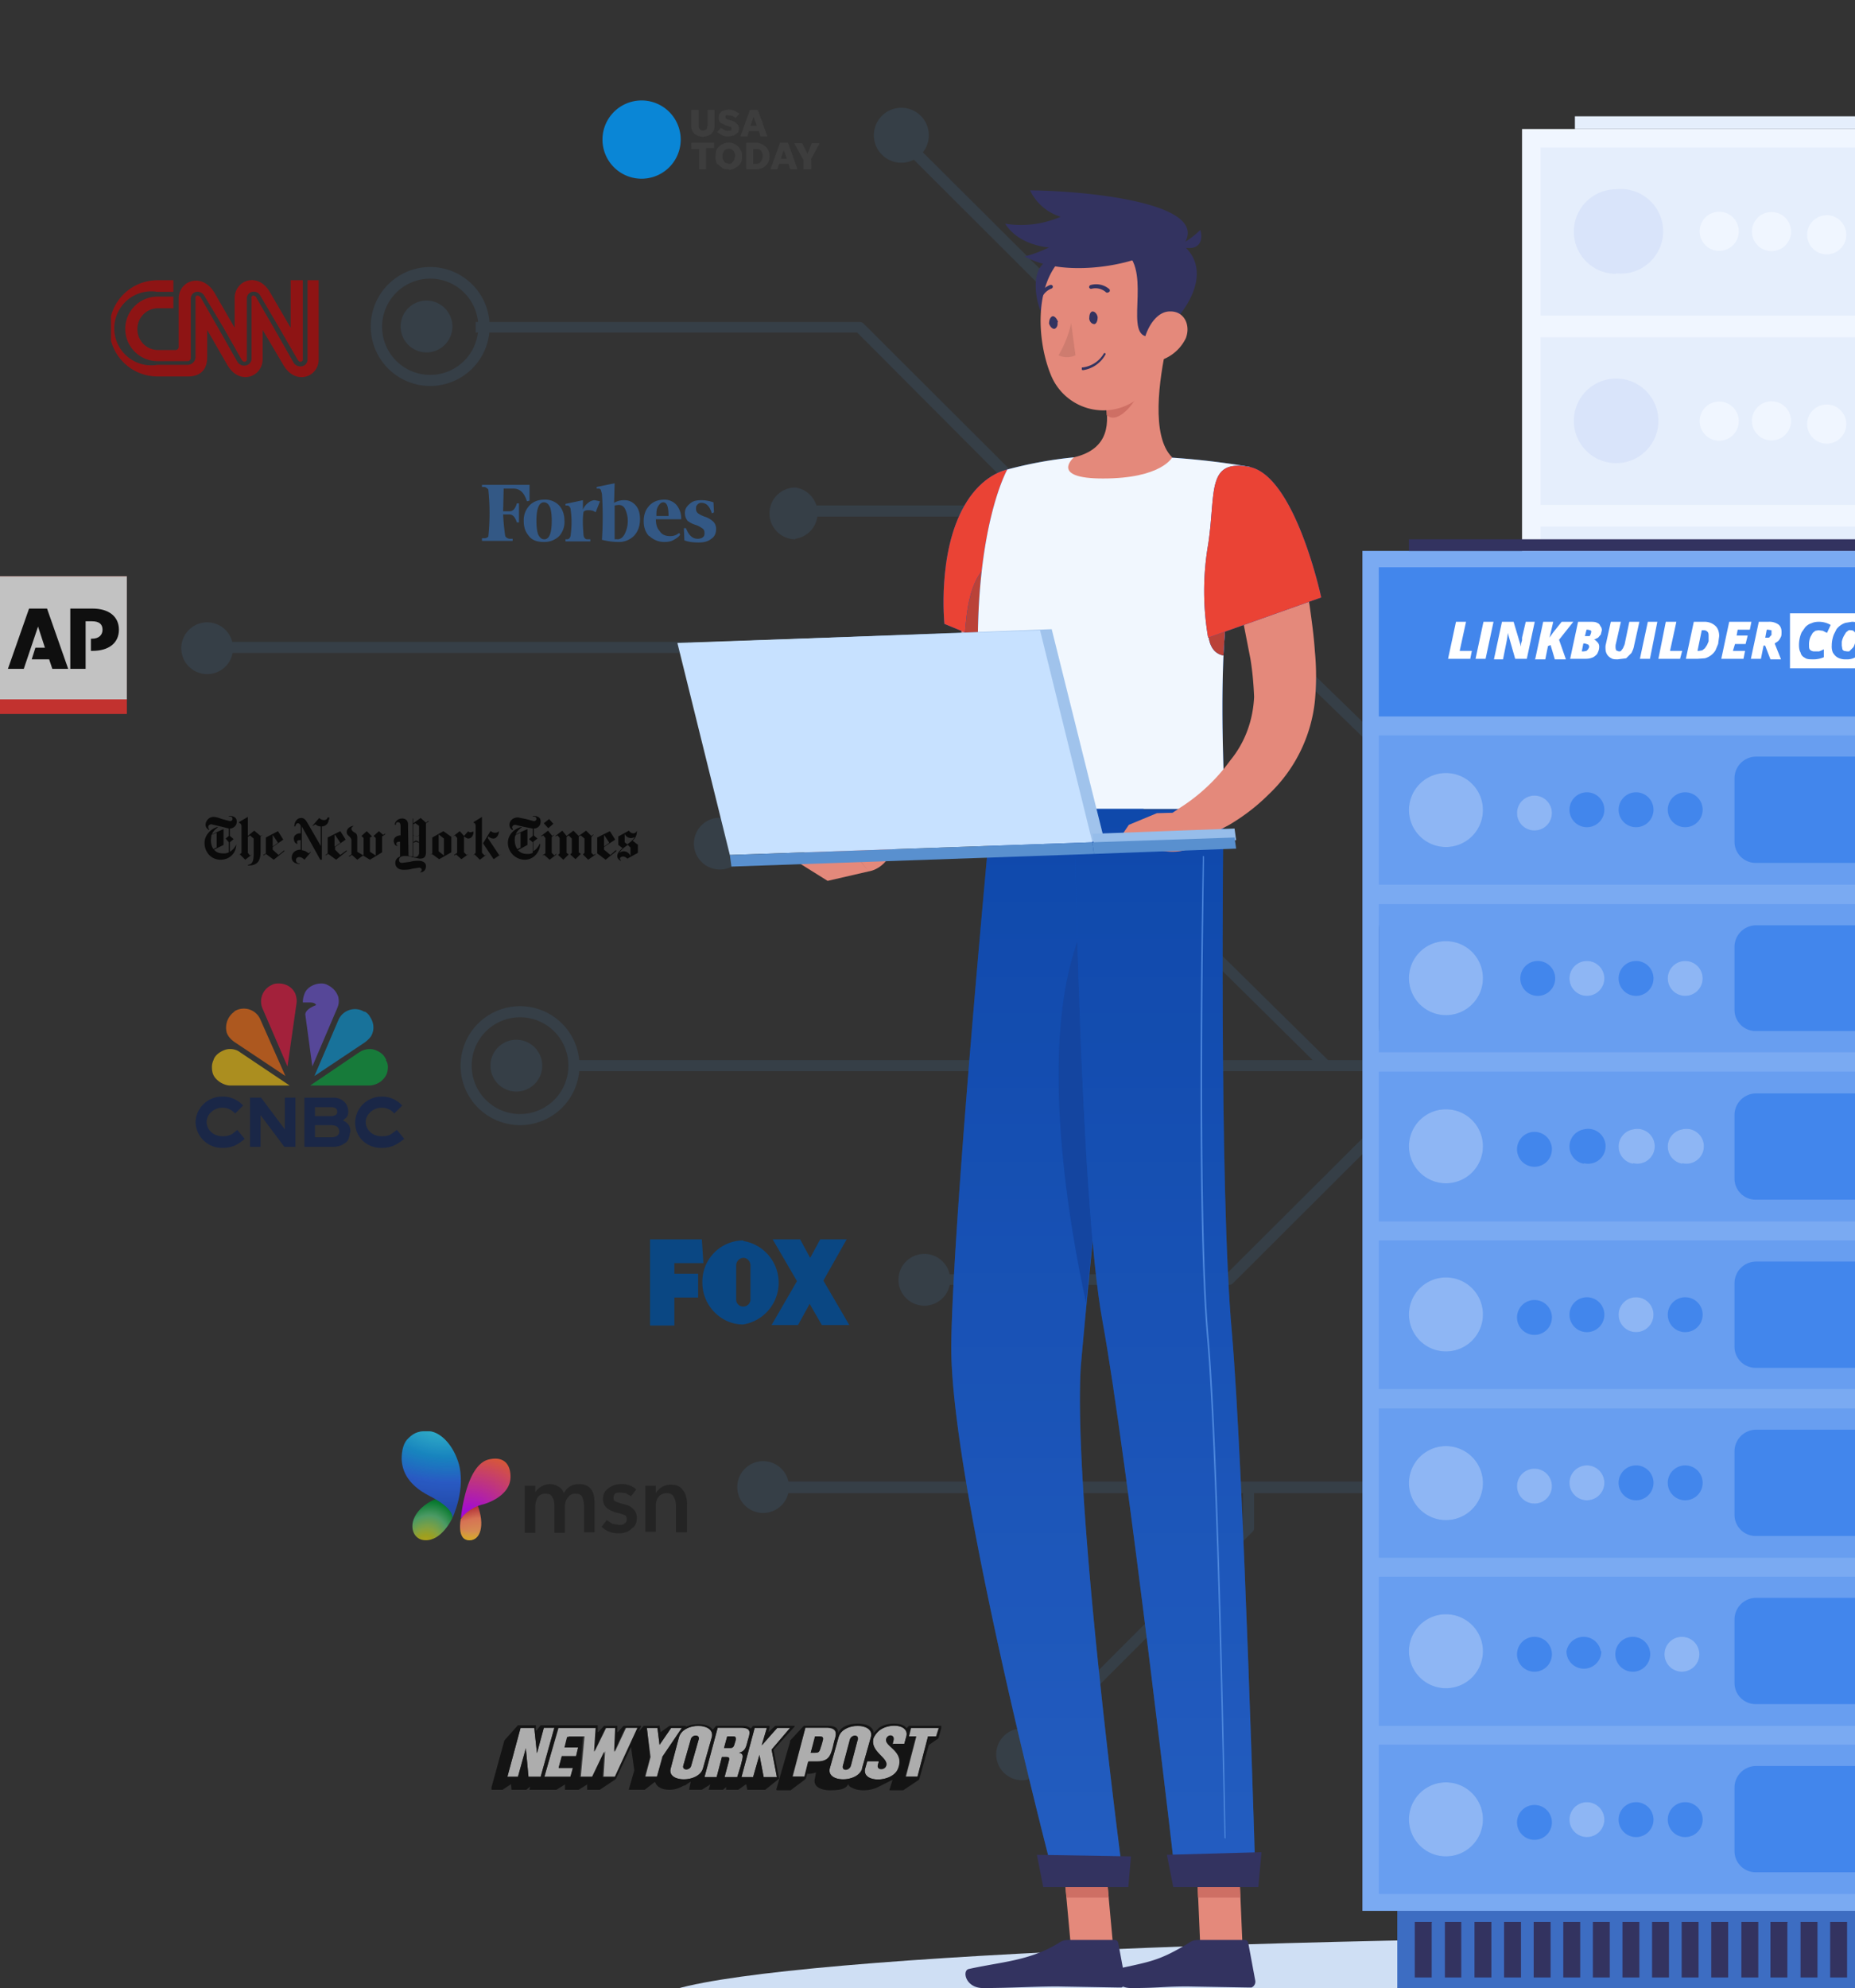 <svg xmlns="http://www.w3.org/2000/svg" width="351" height="376" fill="none" viewBox="0 0 351 376">
  <rect x="0" y="0" width="351" height="376" fill="#333333" stroke="none"/>
  <path fill="#E5EEFC" d="M406 314.4H295.6v16.4H406v-16.4Z"/>
  <path fill="#F0F6FF" d="M406 24.4H288v290h118v-290Z"/>
  <path fill="#E5EEFC" d="M426 22H298v2.4h128V22Zm-23.4 5.9H291.5v31.8h111V27.9Zm0 251.1H291.5v31.7h111V279Zm0-36H291.5v32h111v-32Zm0-35.8H291.5V239h111v-31.8Zm0-35.8H291.5V203h111v-31.7Zm0-35.9H291.5v31.8h111v-31.8Zm0-35.9H291.5v31.8h111V99.6Zm0-35.8H291.5v31.7h111V63.8Z"/>
  <path fill="#F0F6FF" d="M349.3 43.8a3.7 3.7 0 1 1-7.3 0 3.7 3.7 0 0 1 7.3 0Zm-10.4 0a3.7 3.7 0 1 1-7.4 0 3.7 3.7 0 0 1 7.4 0Zm-14.2 3.6a3.7 3.7 0 1 0 0-7.3 3.7 3.7 0 0 0 0 7.3Zm24.6 32.2a3.7 3.7 0 1 1-7.3 0 3.7 3.7 0 0 1 7.3 0Zm-10.4 0a3.7 3.7 0 1 1-7.4 0 3.7 3.7 0 0 1 7.4 0Zm-14.2 3.7a3.7 3.7 0 1 0 0-7.3 3.7 3.7 0 0 0 0 7.3Zm24.6 32.2a3.7 3.7 0 1 1-7.3 0 3.7 3.7 0 0 1 7.3 0Zm-10.4 0a3.7 3.7 0 1 1-7.4 0 3.7 3.7 0 0 1 7.4 0Zm-10.5 0a3.7 3.7 0 1 1-7.4 0 3.7 3.7 0 0 1 7.4 0Zm20.9 35.9a3.7 3.7 0 1 1-7.3 0 3.7 3.7 0 0 1 7.3 0Zm-10.4 0a3.7 3.7 0 1 1-7.4 0 3.7 3.7 0 0 1 7.4 0Zm-10.5 0a3.7 3.7 0 1 1-7.4 0 3.7 3.7 0 0 1 7.4 0Zm20.9 35.8a3.7 3.7 0 1 1-7.3 0 3.7 3.7 0 0 1 7.3 0Zm-10.4 0a3.7 3.7 0 1 1-7.4 0 3.7 3.7 0 0 1 7.4 0Zm-10.5 0a3.7 3.7 0 1 1-7.4 0 3.7 3.7 0 0 1 7.4 0Zm20.9 35.9a3.7 3.7 0 1 1-7.3 0 3.7 3.7 0 0 1 7.3 0Zm-10.4 0a3.7 3.7 0 1 1-7.4 0 3.7 3.7 0 0 1 7.4 0Zm-10.5 0a3.7 3.7 0 1 1-7.4 0 3.7 3.7 0 0 1 7.4 0Zm20.9 35.9a3.7 3.7 0 1 1-7.3 0 3.7 3.7 0 0 1 7.3 0Zm-10.4 0a3.7 3.7 0 1 1-7.4 0 3.7 3.7 0 0 1 7.4 0Zm-14.2 3.6a3.7 3.7 0 1 0 0-7.3 3.7 3.7 0 0 0 0 7.3Zm24.6 32.2a3.7 3.7 0 1 1-7.3 0 3.7 3.7 0 0 1 7.3 0Zm-10.4 0a3.7 3.7 0 1 1-7.4 0 3.7 3.7 0 0 1 7.4 0Zm-14.2 3.7a3.7 3.7 0 1 0 0-7.3 3.7 3.7 0 0 0 0 7.3Z"/>
  <path fill="#D9E4FA" d="M305.8 51.7a8 8 0 1 0 0-15.9 8 8 0 0 0 0 16Zm0 35.9a8 8 0 1 0 0-16 8 8 0 0 0 0 16Zm7.9 29.2a8 8 0 1 0-15.7-2.5 8 8 0 0 0 15.7 2.5Zm-.1 35.9A8 8 0 1 0 298 150a8 8 0 0 0 15.6 2.6Zm-4.8 41.9a8 8 0 1 0-6-14.7 8 8 0 0 0 6 14.7Zm0 35.9a8 8 0 1 0-6-14.7 8 8 0 0 0 6 14.7Zm-3 36.5a8 8 0 1 0 0-16 8 8 0 0 0 0 16Zm0 35.8a8 8 0 1 0 0-16 8 8 0 0 0 0 16Z"/>
  <g fill="#4EAAFF" opacity=".1">
    <path d="M108 200.5h196.6v2.1H108v-2.1Zm165.6-15.2h2.1v-31a1 1 0 0 0-.3-.7L216 95.9a1 1 0 0 0-.7-.3h-62.4v2.1h62l58.7 57v30.6Zm-98 57.7h56.8c.3 0 .6 0 .8-.2l32.6-32.5-1.5-1.5L232 241h-56.4v2Z"/>
    <path d="m250.2 202.4 1.5-1.5-42.7-42.1c-.2-.2-.5-.3-.8-.3H137v2h70.9l42.4 41.9Zm-211-78.9h168.6a1 1 0 0 0 .8-.3l16.9-17.1-1.5-1.5-16.6 16.8H39.2v2.1Zm158.3-25.3 1.5-1.5-35.6-35.5a1 1 0 0 0-.7-.3H90v2h72.2l35.2 35.3Zm-3.4 234.4 42.9-42.9c.2-.2.3-.4.3-.7v-7.5h-2.1v7l-42.5 42.6 1.4 1.5Z"/>
    <path d="m299.8 286.6 1.5-1.5-4.4-4.6c-.2-.1-.5-.3-.8-.3h-151v2.2h150.6l4 4.2ZM150.5 102a4.9 4.9 0 1 1 0-9.8 4.9 4.9 0 0 1 0 9.7ZM81.4 73a11.2 11.2 0 1 0 0-22.5 11.2 11.2 0 0 0 0 22.5Zm0-20.3a9.1 9.1 0 1 1 0 18.2 9.1 9.1 0 0 1 0-18.2Z"/>
    <path d="M81.4 66.6a4.9 4.9 0 1 1 0-9.7 4.9 4.9 0 0 1 0 9.7Zm-47.1 56a4.9 4.9 0 1 0 9.8 0 4.9 4.9 0 0 0-9.8 0Zm102.6 41.8a4.9 4.9 0 1 1 0-9.7 4.9 4.9 0 0 1 0 9.7Zm-38.5 48.4a11.2 11.2 0 1 0 0-22.5 11.2 11.2 0 0 0 0 22.5Zm0-20.4a9.1 9.1 0 1 1 0 18.3 9.1 9.1 0 0 1 0-18.3Z"/>
    <path d="M98.4 206.4a4.9 4.9 0 1 1 0-9.7 4.9 4.9 0 0 1 0 9.7Zm77.2 40.5a4.9 4.9 0 1 1 0-9.7 4.9 4.9 0 0 1 0 9.7Zm-30.5 39.2a4.9 4.9 0 1 1 0-9.7 4.9 4.9 0 0 1 0 9.7Zm43.4 45.7a4.9 4.9 0 1 0 9.8 0 4.9 4.9 0 0 0-9.8 0ZM170.9 25.1l45 44.8c.2.2.3.5.3.8v26.6h-2.3V71.1l-44.5-44.4 1.5-1.6Z"/>
    <path d="M165.4 26.3a5.2 5.2 0 1 1 10.3 0 5.2 5.2 0 0 1-10.3 0Z"/>
  </g>
  <g fill="#C00" clip-path="url(#a)" opacity=".6">
    <path d="M26 62.2a3.9 3.9 0 0 1 3.9-3.9h2.9v-2.2h-3a6 6 0 1 0 0 12.2h5.7a.6.6 0 0 0 .6-.6V56.5a1.3 1.3 0 0 1 1-1.3 1.5 1.5 0 0 1 1.6.8l3.6 6 3.4 6c.2.3.4.5.7.4a.4.4 0 0 0 .3-.4V56.5a1.3 1.3 0 0 1 1-1.3 1.4 1.4 0 0 1 1.6.8l3.3 5.6 3.7 6.4c.2.3.4.5.6.4a.4.4 0 0 0 .4-.4V53H55v9l-3.9-6.7c-2.3-4-6.7-2.3-6.7 1.1V62l-3.8-6.6c-2.4-4-6.8-2.3-6.8 1.1v9a.6.6 0 0 1-.6.7H30a3.9 3.9 0 0 1-4-3.9Z"/>
    <path d="M58.2 53v15a1.3 1.3 0 0 1-1.3 1.3 1.5 1.5 0 0 1-1.4-.8L51.8 62l-3.3-5.7c-.1-.3-.4-.4-.6-.4a.4.4 0 0 0-.3.5v11.4a1.3 1.3 0 0 1-1 1.3 1.5 1.5 0 0 1-1.7-.7l-3.4-6-3.5-6.1a.9.9 0 0 0-.7-.4.4.4 0 0 0-.3.5v11.2a1.5 1.5 0 0 1-1.5 1.4h-5.7a7 7 0 1 1 0-13.8h3V53h-3a9.1 9.1 0 0 0 0 18.2h5.8c2.2 0 3.6-1.2 3.6-3.6v-5.2L43 69c2.3 4 6.7 2.3 6.7-1.1v-5.5l3.9 6.6c2.3 4 6.7 2.3 6.7-1V53h-2.1Z"/>
  </g>
  <g clip-path="url(#b)" opacity=".8">
    <path fill="#33629A" d="m116.2 95 .1-3.6-3.4.7v.3h.4c.2 0 .4.2.4.3l.2.7a65.7 65.7 0 0 1 0 8.7c1.3.3 2.2.4 3 .4a4 4 0 0 0 3-1.1c.8-.8 1.2-1.9 1.2-3.2 0-1-.2-1.9-.8-2.6-.6-.7-1.3-1-2.2-1-.6 0-1.2.1-1.9.5Zm.1 7v-6.4l.7-.1c.6 0 1 .2 1.3.8a5.4 5.4 0 0 1-.1 4.7c-.3.6-.8 1-1.3 1a4 4 0 0 0-.6 0Zm-16.2-10.3h-8.9v.4h.5c.3.1.6.3.7.5a42.3 42.3 0 0 1 0 8.9c-.1.1-.4.3-.7.3h-.5v.5H97v-.4h-.6a1.1 1.1 0 0 1-.8-.5 41 41 0 0 1-.4-4.1h1.2c.7 0 1.1.6 1.4 1.5h.4v-3.6h-.4c-.3 1-.7 1.5-1.4 1.5h-1.2l.1-4.3h1.8c1.3 0 2.1.8 2.6 2.4l.5-.1v-3Zm-1 6.8c0 1.2.3 2.1 1 2.9.6.8 1.6 1.1 2.8 1.1a4 4 0 0 0 2.9-1.1 4 4 0 0 0 1-3c0-1-.3-2-1-2.8a3.6 3.6 0 0 0-2.8-1.1c-1.2 0-2.2.4-2.9 1.2a4 4 0 0 0-1 2.8Zm5-2.5c.2.6.3 1.5.3 2.5 0 2.4-.5 3.5-1.4 3.5-.5 0-.9-.3-1.2-1-.2-.6-.3-1.5-.3-2.5 0-2.3.5-3.5 1.4-3.5.5 0 .9.3 1.2 1Zm18.8 5.4a4 4 0 0 0 2.8 1.1c.7 0 1.3-.1 1.8-.4.5-.3 1-.6 1.2-1l-.2-.3c-.5.4-1 .6-1.7.6-.9 0-1.6-.3-2-1-.5-.5-.7-1.3-.7-2.2h4.8a4 4 0 0 0-.9-2.7 3 3 0 0 0-2.3-1c-1.2 0-2.2.4-2.9 1.2-.7.8-1 1.7-1 2.9 0 1.1.3 2 1 2.8Zm1.6-5.6c.3-.5.6-.8 1-.8.7 0 1 .9 1 2.6h-2.3c0-.7 0-1.3.3-1.8ZM135 95c-.6-.2-1.4-.4-2.3-.4-1 0-1.7.2-2.2.7-.6.5-.9 1-.9 1.7s.2 1.1.5 1.5c.4.3.9.6 1.6.8.6.2 1 .5 1.3.7.2.2.3.4.3.8 0 .3 0 .6-.3.8-.2.2-.6.3-1 .3-1 0-1.7-.7-2.2-2h-.4l.1 2.3c.8.3 1.7.4 2.7.4 1 0 1.8-.2 2.4-.7.6-.4.9-1 .9-1.9 0-.5-.2-1-.5-1.3-.3-.3-.7-.6-1.4-.9-.7-.2-1.2-.5-1.5-.7a1 1 0 0 1-.4-.8c0-.4 0-.6.3-.9.2-.2.4-.3.7-.3 1 0 1.6.7 2 2l.4-.2-.1-1.9Zm-21.5-.2-1-.2a2 2 0 0 0-1.2.5 3 3 0 0 0-1 1.3v-1.8l-3.3.7v.3h.3c.4 0 .7.4.7 1 .2 1.4.2 2.8 0 4.4 0 .6-.3 1-.7 1h-.3v.4h4.7v-.4h-.6c-.4 0-.7-.4-.7-1-.1-1.3-.2-2.7 0-4.1 0-.2.4-.4.8-.4.5 0 1 0 1.5.4l.8-2Z"/>
  </g>
  <g clip-path="url(#c)" opacity=".8">
    <path fill="#009BFF" d="M121.4 33.8a7.4 7.4 0 1 0 0-14.8 7.4 7.4 0 0 0 0 14.8Z"/>
    <path fill="#404040" d="M133 24.7a.8.8 0 0 0 .7-.3l.2-.6v-3h1.3v3a2 2 0 0 1-.6 1.5 2.6 2.6 0 0 1-3.2 0 2 2 0 0 1-.6-1.5v-3h1.4v3c0 .2 0 .4.2.6a.8.8 0 0 0 .6.3Zm4.9 1.1c-.4 0-.8 0-1.2-.2l-1-.6.7-.8.7.4c.2.1.5.2.8.1h.4l.1-.2v-.3l-.1-.2-.7-.2-.3-.1-1-.5a1.3 1.3 0 0 1-.3-1c0-.2 0-.5.2-.7.2-.3.4-.5.7-.6l1-.2 1 .2 1 .6-.7.8-.6-.4-.7-.1h-.5a.3.3 0 0 0-.1.4v.1l.1.2.6.2.4.1c.4.1.8.3 1 .6.3.2.4.6.4.9 0 .3 0 .6-.2.8l-.7.5-1 .2Zm6 0-.3-1h-1.9l-.3 1h-1.3l1.8-5h1.5l1.8 5H144Zm-1.9-2h1.2l-.6-1.7-.6 1.7Zm-9.7 8.2v-3.8h-1.5V27h4.3v1h-1.5v4h-1.3Zm5.6 0c-.5 0-1 0-1.3-.3l-1-.8c-.1-.4-.3-.9-.2-1.4l.1-1a2.4 2.4 0 0 1 1.4-1.3c.6-.3 1.3-.3 2 0a2.4 2.4 0 0 1 1.3 1.3c.2.3.2.7.2 1 0 .5 0 1-.3 1.4-.2.3-.5.6-.9.8-.4.3-.9.4-1.3.4Zm0-1c.2 0 .4 0 .6-.2l.4-.5.2-.8c0-.2 0-.5-.2-.7 0-.2-.2-.4-.4-.5a1.1 1.1 0 0 0-1.2 0c-.2 0-.4.3-.4.5-.2.2-.2.5-.2.7 0 .3 0 .5.2.8 0 .2.2.4.4.5l.6.2Zm3.3 1v-5h2c.4 0 .8.2 1.2.4.4.2.7.5.9.9a2.7 2.7 0 0 1 0 2.5c-.2.4-.5.6-.9.9-.4.2-.8.3-1.3.3h-2Zm1.3-1h.6a1 1 0 0 0 .9-.5 1.8 1.8 0 0 0 0-2 1 1 0 0 0-.9-.3h-.6v2.7Zm7 1-.3-1h-1.8l-.3 1h-1.3l1.8-5h1.5l1.8 5h-1.4Zm-1.8-2h1.2l-.6-1.6-.6 1.7Zm5.8.2V32H152v-1.8l-1.7-3.1h1.5l1 2 .8-2h1.5l-1.7 3.1Z"/>
  </g>
  <g opacity=".7">
    <path fill="#FF322D" d="M0 109h24v26H0v-26Z"/>
    <path fill="#fff" d="M0 132.3h24V109H0v23.3Z"/>
    <path fill="#FF322E" d="M0 132.3h24v2.7H0v-2.7Z"/>
    <path fill="#000" d="m5.5 115.1-4 11.4h3l2.7-8 1.3 4H6.7l-.7 2.2h3.3l.6 1.8h3l-4-11.4H5.5Zm12 0h-4.2v11.4h2.9v-9h1.2c1.3 0 2 .5 2 1.6 0 1-.7 1.7-2 1.7h-.2v2.3h.3c3.1 0 5-1.5 5-4s-1.9-4-5-4Z"/>
  </g>
  <g fill="#004C97" clip-path="url(#d)" opacity=".8">
    <path d="M123 250.7v-16.3h9.8l.3 4.5h-5.5v2h4.5v4.5h-4.5v5.3H123Zm37.7-.1-4.9-8.4 4.4-7.8h-5l-1.9 3.5-1.9-3.5h-5.2l4.6 7.9-4.8 8.3h5l2.2-4 2.3 4h5.2Z"/>
    <path d="M140.7 247.1a1.3 1.3 0 0 1-1.4-1.3v-6.5c0-.7.6-1.4 1.4-1.4.7 0 1.3.7 1.3 1.4v6.5c0 .7-.6 1.3-1.3 1.3m0-12.5a7.8 7.8 0 0 0-7.8 8c0 4.3 3.5 7.9 7.7 7.9a8 8 0 0 0 0-15.8"/>
  </g>
  <g clip-path="url(#e)" opacity=".8">
    <path fill="url(#f)" d="M87.2 287.2s-.9 4.2 1.7 4.1c1.9 0 3-2.7 1.4-6.8 0 0-1.5-.7-3 2.7Z"/>
    <path fill="url(#g)" d="M87.2 287.2s-.9 4.2 1.7 4.1c1.9 0 3-2.7 1.4-6.8 0 0-1.5-.7-3 2.7Z"/>
    <path fill="url(#h)" d="M85.6 287.1s-2 4.4-5.2 4.2c-3.2-.1-4-5.7 3-8.2 0 0 2.8 1 2.2 4Z"/>
    <path fill="#212121" d="m113.8 288.8 1-1.3 1.1.7 1.2.2c.5 0 .9 0 1.1-.3.3-.2.4-.4.4-.8a1 1 0 0 0-.3-.7l-1.1-.4a5 5 0 0 1-2.4-1c-.5-.5-.7-1-.7-1.7 0-.9.3-1.5 1-2 .6-.5 1.4-.8 2.4-.8a3.9 3.9 0 0 1 2.9 1l-1 1.3-1-.6-1-.1c-.4 0-.8 0-1 .2a1 1 0 0 0-.3.7c0 .3 0 .6.3.7.2.2.7.3 1.3.5 1 .2 1.7.5 2.1 1 .5.4.7 1 .7 1.7 0 .9-.3 1.6-1 2-.5.6-1.4.9-2.4.9-.7 0-1.3-.1-1.8-.3-.6-.2-1-.5-1.5-1Zm16.2 1h-2.1v-5a3 3 0 0 0-.5-1.8c-.2-.4-.7-.6-1.3-.6a2 2 0 0 0-1.4.6c-.4.5-.6 1-.6 1.7v5h-2V281h2v1.4a3.2 3.2 0 0 1 2.9-1.6c1 0 1.7.3 2.2 1 .5.6.8 1.5.8 2.6v5.5Zm-19.5 0h2v-5.5c0-1.2-.2-2.1-.7-2.7-.5-.6-1.2-.9-2.1-.9-.7 0-1.3.1-1.8.4a3 3 0 0 0-1.2 1.3c-.2-.5-.5-1-1-1.2-.4-.3-1-.5-1.6-.5a3.3 3.3 0 0 0-2.8 1.5V281h-2v8.9h2v-5c0-.7.2-1.3.5-1.8.4-.4.8-.6 1.4-.6.5 0 1 .1 1.2.5.3.4.5 1 .5 1.7v5.2h2v-5c0-.7.2-1.3.6-1.7.3-.5.8-.7 1.3-.7.6 0 1 .1 1.3.5.2.4.4 1 .4 1.8v5Z"/>
    <path fill="url(#i)" d="M87.2 287.2s.9-10.3 5.4-11.2c2.8-.6 4 1 4 3.3 0 3-3.1 4.6-5.1 5.2a7.8 7.8 0 0 0-4.3 2.7Z"/>
    <path fill="url(#j)" d="M85.6 287.1s.5-1.7-4.2-4.1c-4.8-2.4-5.3-5.4-5.4-7 0-1.8.4-3.2 1.3-4 1.2-1.2 2.3-1.4 4-1.3 2 .2 4.3 2.4 5.4 5.8 1.6 5-1.1 10.6-1.1 10.6Z"/>
    <path fill="url(#k)" d="M85.6 287.1s.5-1.7-4.2-4.1c-4.8-2.4-5.3-5.4-5.4-7 0-1.8.4-3.2 1.3-4 1.2-1.2 2.3-1.4 4-1.3 2 .2 4.3 2.4 5.4 5.8 1.6 5-1.1 10.6-1.1 10.6Z"/>
  </g>
  <g clip-path="url(#l)" opacity=".6">
    <path fill="#6E55DC" d="M60.8 186c-1.4 0-2.8.8-3.2 2-.2.5-.3 1-.3 1.6h1.5c.6 0 1 .3 1 .5-1.6.6-2.2 1.4-2 2l1.3 9.6 4.7-11c.3-.7.4-1.3.2-2.2-.3-.8-.8-1.6-2-2.2-.3-.2-.8-.3-1.2-.3Z"/>
    <path fill="#EF1541" d="M52.7 186c-.5 0-1 .1-1.3.3a3.4 3.4 0 0 0-1.7 4.5l4.7 10.9 1.7-11.9c.1-.6 0-1.2-.2-1.8-.5-1.2-1.7-2-3.2-2Z"/>
    <path fill="#FF7112" d="M44.4 191.3a3.7 3.7 0 0 0-1.5 4c.3.8.8 1.3 1.5 1.8l9.6 6.4-4.7-10.6a3.4 3.4 0 0 0-5-1.6Z"/>
    <path fill="#FCCC12" d="M40.4 200.5a3 3 0 0 0-.3 1.3c0 1.3.4 2 1.3 2.7.5.4 1.4.8 2.1.8h11.3l-9.4-6.3c-.5-.4-1.2-.6-1.9-.6s-1.4.3-2 .7c-.7.5-1 1-1.1 1.4Z"/>
    <path fill="#069DE0" d="M69 191.3c.5.3.8.6 1 1 .7 1 .8 2.2.5 3-.2.8-.8 1.3-1.4 1.8l-9.6 6.4L64 193a3.4 3.4 0 0 1 5-1.6Z"/>
    <path fill="#05AC3F" d="M73 200.5c.3.4.4.9.4 1.3 0 1.3-.5 2-1.3 2.7-.5.4-1.4.8-2.2.8H58.7L68 199c.6-.4 1.3-.6 2-.6s1.4.3 2 .7c.7.5.9 1 1.1 1.4Z"/>
    <path fill="#0A1F55" d="M57.6 207.6v9.3h5.5c.6 0 1.5-.2 2-.6.4-.2.7-.5.9-1l.3-1.3c0-1-.4-1.6-1.4-2.1l.7-.6c.2-.3.3-.6.3-1 0-1.8-1.4-2.7-2.8-2.7h-5.5Zm2 1.8h3c1 0 1.2.4 1.2.8a.7.7 0 0 1-.3.7l-.6.2h-3.3v-1.7Zm0 3.4h3c.5 0 .9.1 1.2.3.2.2.4.5.4.9a1 1 0 0 1-.4.8c-.3.2-.6.3-1.1.3h-3.1v-2.3Zm-12.3-5.2v9.3h2v-6l4.5 6h2.1v-9.3h-2v6l-4.5-6h-2.1Zm24.9-.2a5 5 0 0 0-5 4.8c0 1 .2 2.1 1.1 3.2a5 5 0 0 0 3.9 1.7c2.2 0 3.2-.9 4.3-1.7l-1.4-1.7-1.1.8c-.5.3-1 .4-1.8.4-1.8 0-3-1.3-3-2.7 0-1.4 1.4-2.7 3-2.7 1 0 1.8.4 2.4 1.1l1.5-1.5a5.1 5.1 0 0 0-4-1.7Zm-30.2 0a5 5 0 0 0-5 4.8 5 5 0 0 0 5.1 4.9c2.2 0 3.2-.9 4.2-1.7l-1.4-1.7-1 .8c-.6.3-1 .4-1.8.4-1.8 0-3-1.3-3-2.7 0-1.4 1.3-2.7 3-2.7 1 0 1.7.4 2.4 1.1l1.5-1.5a5.1 5.1 0 0 0-4-1.7Z"/>
  </g>
  <g clip-path="url(#m)" opacity=".6">
    <path fill="#fff" d="m128.5 328.4-1.6 6.1c-.7 2.7 5.3 2.7 6.1 0l1.7-6c.6-2.7-5.4-2.8-6.2 0Zm3.7.6-1.4 4.9c-.2 1-1.8 1-1.5 0l1.4-4.9c.3-1 1.8-1 1.5 0Zm14.8-2.2-2.8 3.3.9-3.3h-2.3l-2.5 9.3h2.2l1.2-4.2.8 4.2h2.5l-1-5.2 3.5-4.1H147Zm-7.2 4.7c1.3-.3 1.4-1.2 1.7-2.4.4-1.3.8-2.4-1.3-2.4h-4.4l-2.5 9.4h2.3l1-3.8h.8c.5 0 .7 0 .5.8l-.8 3h2.4l.7-2.3c.3-1.4.7-2.1-.4-2.3Zm-.8-1.7c-.2.8-.5.8-1 .8h-1l.6-2.2h1c.5 0 .7 0 .6.8l-.2.6Zm-22.7 1.5.2-4.5h-1.8l-2.2 4.5.3-4.5h-7.1L103 336h5l.4-1.7h-2.7l.6-2.2h2.7l.4-1.7H107l.6-2h3l-.7 7.6h2.3l2.3-4.8-.3 4.8h2.3l4.3-9.3h-2.3l-2.1 4.5Zm-13.4-4.5-1.3 4.8-.5-4.8h-2.6L96 336h2l1.5-5.4.5 5.4h2.3l2.6-9.3h-2Z"/>
    <path fill="#fff" d="m127 326.8-2.2 3.2-.4-3.2h-2l.7 5.5-1 3.8h2.2l1-3.8 3.8-5.5h-2Zm31.7 1.6-1.7 6.1c-.6 2.7 5.3 2.7 6.1 0l1.7-6c.7-2.7-5.3-2.8-6.1 0Zm3.6.6-1.3 5c-.3 1-1.8 1-1.5 0l1.3-4.8c.3-1.1 1.8-1.1 1.5 0Zm6.6.9h2.2l.4-1.5c.5-2.2-3-2.6-5-1.2-.6.4-1 1-1.2 1.5-.8 2.7 3.2 3.9 2.3 5.5-.5.7-1.7.5-1.5-.3l.2-.8h-2.2l-.4 1.4c-.7 2.8 5.2 2.7 6.2 0 1.4-3.5-3-4.2-2.1-5.8.5-.7 1.5-.5 1.2.4l-.1.8Zm3.4-3.1-.4 1.6h1.5l-2 7.7h2.2l2-7.7h1.5l.5-1.6h-5.3Zm-14.6 3.2.2-.8c.4-1.4.5-2.4-1.6-2.4h-3.9L150 336h2.3l.7-2.9h1.7c2 0 2.5-1 2.9-2.4l.2-.8Zm-2.2 0-.3.8c-.2.6-.5.7-1 .7h-.8l.9-3h.8c.5 0 .8 0 .6.7l-.2.8Z"/>
    <path fill="#000" d="m147.4 336.3-1-5.2v-.2l4-4.4-.1-.1h-3.6l-1.3 1.2s-.1 0 0 0l.2-1v-.1l-.1-.1h-3l-.4.5h-.1c-.4-.5-1.2-.5-1.6-.5h-4.9l-.6.7h-.1s-.5-1-2.6-1c-1.6 0-2.4.5-2.4.5-.1 0-.1 0 0 0v-.2h-3.1l-1.7 1.2-.2-1.1a.1.1 0 0 0-.2-.1h-2.8l-1 1.2.5-1.1v-.1H118l-1.1 1.2h-.1v-1.1a.1.1 0 0 0 0-.1h-2.5l-1.1 1.2h-.1v-1.3h-10.8l-.8 1h-.1v-1H98l-2.5 2.8-.1.2-2.5 9.1v.1h2.2l1.5-1c0-.1.1 0 .1 0l.1 1h2.8l.7-.6-.1.5v.1h5.1l1.6-1c0-.1 0-.1 0 0v1h2.6l1.6-1c0-.1.1-.1 0 0v1h2.4l3-2 .1-.2 2.8-5.9.6 4.3v.2l-1 3.5v.1h3l1.8-1.4s.1-.1.2 0c0 0 .3 1.4 2.7 1.4 1 0 1.8-.3 2.7-.8h.2l1-.7h.1l-.3 1.4v.1h2.4l1.6-1c0-.1 0 0 0 0l-.3 1h2.7l.6-.5v.5h2.3l1.4-1h.1l.2 1a.2.2 0 0 0 .1 0h3.3l2.5-2c.1-.1.2-.2.1-.3Zm-47.4-.2-.5-5.4-1.5 5.4h-2l2.5-9.3h2.6l.5 4.8 1.3-4.8h2l-2.6 9.3H100Zm16.4 0H114l.3-4.8-2.3 4.8h-2.3l.6-7.6h-3l-.5 2h2.6l-.4 1.7h-2.7l-.6 2.2h2.7l-.5 1.7H103l2.6-9.3h7.1l-.3 4.5 2.2-4.5h1.8l-.2 4.5 2.1-4.5h2.3l-4.3 9.3Zm9-3.8-1.1 3.7H122l1-3.7-.6-5.5h2l.4 3.2 2.2-3.2h2l-3.7 5.5Zm1.5 2.2 1.6-6c.9-2.8 6.8-2.8 6.2 0l-1.7 6c-.8 2.7-6.8 2.7-6.1 0Zm12.6 1.6h-2.4l.8-3c.2-.7 0-.8-.6-.8h-.7l-1 3.8h-2.3l2.5-9.3h4.4c2.1 0 1.7 1 1.3 2.4-.3 1-.4 2-1.6 2.3 1 .2.6 1 .3 2.3l-.7 2.3Zm5 0-.8-4.2-1.2 4.2h-2.2l2.5-9.3h2.3l-1 3.3 3-3.3h2.4l-3.5 4.1 1 5.2h-2.5Zm10.5-7.7h-.8l-.8 3.1h.8c.5 0 .8 0 1-.7l.2-.8.3-.9c.1-.6-.1-.7-.6-.7Zm5.8.6-1.3 4.9c-.3 1 1.2 1 1.5 0l1.3-4.9c.3-1-1.2-1-1.5 0Z"/>
    <path fill="#000" d="M138.6 328.4h-1l-.6 2.2h1c.5 0 .8 0 1-.8l.2-.7c.1-.6-.1-.7-.6-.7Zm-7.9.6-1.4 4.9c-.3 1 1.3 1 1.5 0l1.4-4.9c.3-1-1.3-1-1.5 0Zm47.3-2.6h-6l-.4.4s0 .2-.1 0c-.5-.6-1.3-.8-2.4-.8-.3 0-1.7 0-2.8.8l-1 1v-.1c0-.5-.5-1.7-3-1.7-1 0-3 .2-3.7 1.8 0-1-.6-1.4-2-1.4h-4.5l-2.6 2.8v.2l-2.6 9v.1l.1.1h2.6l2.8-2.1.1-.2.2-.7c0-.1.1-.2.2-.1.2 0 1.2-.1 1.5-.3v.1l-.2 1c-.6 2.3 2.7 2.3 2.7 2.3 2 0 3.2-.2 3.6-1.2 0 0 0 .5.9.8.7.4 2.6.7 4.5-.1a211.5 211.5 0 0 0 3-1.5l-.6 1.9v.1h2.6l3-2 .1-.3 1.7-6.1.1-.2 1.6-1.1.2-.2.6-2.2v-.1Zm-23.4 6.8h-1.7l-.7 2.8h-2.3l2.5-9.3h4c2 0 2 1.1 1.5 2.4l-.2.8-.2.8c-.4 1.4-.8 2.5-3 2.5Zm8.6 1.3c-.9 2.7-6.8 2.7-6.2 0l1.7-6c.8-2.8 6.8-2.8 6.1 0l-1.7 6Zm5.7-4.6.2-.8c.2-.9-.8-1.2-1.3-.5-1 1.7 3.5 2.3 2.2 5.8-1 2.8-7 2.9-6.3.1l.4-1.4h2.2l-.2.7c-.2.9 1 1 1.5.3.9-1.6-3.1-2.7-2.3-5.4.3-.6.7-1.1 1.2-1.5 2-1.4 5.6-1 5 1.2l-.4 1.4H169Zm8.2-1.5h-1.5l-2 7.6h-2.3l2-7.6H172l.4-1.6h5.3l-.5 1.6Z"/>
  </g>
  <g clip-path="url(#n)" opacity=".8">
    <path fill="#000" d="M44.8 155.4c0-.9-.8-1.1-1.5-1.1v.1c.4 0 .7.1.7.5 0 .1-.1.4-.5.4l-1.5-.4c-.6-.2-1.1-.4-1.6-.4-.8 0-1.5.7-1.5 1.5 0 .6.5.9.7 1v-.1c0-.1-.2-.2-.2-.5 0-.2.2-.5.6-.5l1.7.4 1.6.4v1.4l-.6.5.6.7v1.9a2 2 0 0 1-1 .2c-.7 0-1.3-.1-1.8-.7l1.8-.9v-3l-2.2 1c.2-.6.7-1 1.1-1.3v-.1c-1.3.3-2.5 1.6-2.5 3 0 1.9 1.4 3.2 3 3.2 1.9 0 3-1.4 3-2.9a3 3 0 0 1-1.2 1.4v-1.8l.7-.6-.7-.6v-1.4c.6 0 1.3-.5 1.3-1.3Zm-3.9 4.9-.5.3c-.3-.4-.5-1-.5-1.7l.1-1 1-.4v2.8Zm4.8 1-.6.5.3-.2 1 1 1.3-1-.4.2-.4-.5v-3l.4-.3.7.6v2.8c0 1.7-.3 2-1.1 2.2v.1c1.2 0 2.4-.3 2.4-2.5v-3l.4-.3-.4.2-1.2-1-1.2 1v-3.6l-1.7 1v.1c.2.1.5.2.5.7v5Zm8.1-.5-1.1.9-1.1-1v-.5l2-1.4-1-1.6-2.3 1.2v3l-.5.3.1.1.4-.3 1.5 1.1 2-1.6v-.2Zm-2.2-.7v-2.2l1 1.5-1 .7Zm10.7-5.1v-.4H62c-.1.3-.3.5-.7.5-.4 0-.7-.2-.9-.4l-1.3 1.5h.1l.5-.3c.2.2.5.4 1 .4v3.7l-2.6-4.5c-.2-.3-.5-.8-1.1-.8-.7 0-1.3.6-1.3 1.6h.2c0-.3.2-.6.5-.6.2 0 .4.2.5.5v1.4c-.8 0-1.3.4-1.3 1 0 .4.2 1 .7 1l-.1-.3c0-.3.2-.4.5-.4h.2v1.8c-1 0-1.7.6-1.7 1.5 0 .8.7 1.2 1.5 1.2v-.1c-.5 0-.7-.3-.7-.6 0-.4.3-.6.6-.6.4 0 .7.2 1 .5l1.2-1.4v-.1l-.4.3c-.5-.4-.7-.5-1.3-.6v-4.5l3.5 6.3h.3v-6.3c.7 0 1.3-.6 1.3-1.3Zm3.3 5.8-1.2.9-1-1v-.5l2-1.4-1-1.6-2.4 1.2v3l-.4.3v.1l.5-.3 1.5 1.1 2-1.6v-.2Zm-2.3-.7v-2.2h.1l1 1.5-1 .7Zm9.5-2.4-.3.2-.8-.7-1 .9.4.4v3.3l-1.1-.7v-2.7l.4-.2-1-1-1 .9.4.4v3.2h-.2l-1-.6v-2.7c0-.6-.2-.8-.6-1-.3-.2-.5-.4-.5-.7 0-.2.3-.4.4-.5-.3 0-1.3.3-1.3 1.2 0 .4.3.6.5.8.2.2.4.4.4.8v2.6l-.5.3.1.1.5-.3 1 .9 1.1-.8 1.3.8 2.3-1.4v-3l.6-.4v-.1Zm8.3-2.5-.5.4-1-.9-1.4 1v-.9h-.1v7.2c-.1 0-.5 0-.8-.2l-.1-6c0-.4-.3-1-1.1-1s-1.4.6-1.4 1.2h.2c0-.3.1-.5.4-.5.3 0 .5.2.5.8v1.7c-.8 0-1.3.5-1.3 1 0 .4.2 1 .7 1v-.1c-.2-.1-.2-.2-.2-.3 0-.3.2-.4.6-.4h.1v2.8c-.6.2-.9.7-.9 1.2 0 .8.6 1.3 1.5 1.3.6 0 1.1 0 1.7-.2l1.3-.2c.3 0 .5.2.5.4 0 .3-.2.4-.4.5.8 0 1.2-.5 1.2-1.2s-.7-1-1.4-1c-.3 0-1 0-1.6.2l-1.5.2c-.3 0-.6-.1-.6-.6 0-.3.3-.7 1-.7.4 0 1 0 1.4.2l1.5.3c.7 0 1.2-.2 1.2-1.2v-5.5l.6-.4H81Zm-1.8 2.7c-.2.2-.3.3-.6.3a.7.7 0 0 1-.5-.3v-2l.4-.2.7.5v1.7Zm0 1.4c-.1-.1-.3-.3-.6-.3-.2 0-.4.2-.5.3V158l.5.2.6-.2v1.2Zm0 2c0 .4-.3.8-.7.8h-.4v-2.7l.5-.2.6.2v2Zm6-3.1-1.4-1-2.1 1.2v3l-.5.3.4-.2 1.4 1 2.3-1.3v-3ZM83 161v-3.2l1 .8v3.2l-1-.8Zm6.6-3.7h-.1l-.4.1c-.2 0-.4 0-.5-.2l-.8.9-.8-.9-1.3 1 .4-.2.4.5v2.8l-.6.4.1.1.3-.2 1 .9 1.4-1-.4.2-.5-.5v-3c.2.1.5.4.8.4.6 0 1-.6 1-1.3Zm5.3 4.2-1.5 1-2-3 1.4-2.3h.1c.2.2.5.3.8.3.3 0 .5-.1.7-.3 0 .9-.6 1.4-1 1.4-.5 0-.7-.2-1-.4l-.1.3 2.2 3.3.4-.3Zm-4.9-.2-.5.5.3-.2 1 1 1.3-1-.4.2-.5-.5v-6.8l-1.6 1v.1c.2.1.4.1.4.7v5Zm12.3-6c0-.8-.8-1-1.5-1v.1c.4 0 .7.1.7.5 0 .1-.1.4-.5.4l-1.5-.4-1.5-.3c-1 0-1.6.7-1.6 1.4s.5 1 .7 1l-.2-.5c0-.2.2-.5.6-.5l1.7.4 1.6.3v1.4l-.7.6.7.6v2a2 2 0 0 1-1.1.2c-.7 0-1.2-.2-1.7-.7l1.8-1v-3l-2.2 1c.2-.6.7-1 1.1-1.3v-.1c-1.4.3-2.6 1.5-2.6 3 0 1.8 1.5 3.2 3.2 3.2 1.7 0 2.9-1.5 2.9-3h-.1a3 3 0 0 1-1.2 1.4v-1.8l.8-.6-.7-.6v-1.3c.7 0 1.3-.5 1.3-1.3Zm-3.8 5-.6.3c-.3-.4-.5-1-.5-1.7 0-.3 0-.7.2-1l.9-.4v2.8Zm5.4-5.4-1 .8.8.9h.1l.9-.8-.8-.9Zm1.3 6.6-.3.3-.5-.5v-3l.5-.4h-.1l-.3.2-.8-1-1.3 1v.1l.4-.2.4.5v2.9l-.6.4.4-.1 1 .9 1.3-1Zm7.5 0-.4.2-.4-.4v-3l.4-.4v-.1l-.4.3-1-1-1.4 1-1-1-1.3 1-.8-1-1.3 1v.1l.4-.2.4.5v2.9l-.3.3 1 .9 1-1-.4-.3v-3l.4-.3.6.6v2.7l-.3.3 1 .9 1-1-.4-.3v-3l.4-.2.7.6v2.7l-.3.3 1 1 1.4-1v-.1Zm3.8-.7-1 .9-1.2-1v-.5l2.1-1.4-1-1.6-2.4 1.2v3l1.6 1.2 2-1.6v-.2Zm-2.2-.7v-2.2l1 1.5-1 .7Zm6.3-.4-.9-.7c.6-.5.8-1.2.8-1.6v-.3c-.1.3-.3.5-.7.5-.3 0-.6-.2-.8-.5l-2 1.1v1.6l.8.6c-.8.7-1 1.1-1 1.5 0 .4.3.8.7.9v-.1s-.2-.1-.2-.4c0 0 .2-.3.6-.3.4 0 .7.3.8.4l2-1.1v-1.6h-.1Zm-.5-1.4c-.3.6-1 1.1-1.4 1.4l-.5-.4v-1.6a1.3 1.3 0 0 0 1.9.6Zm-.8 3.6c-.2-.5-.7-.9-1.3-.9 0 0-.4 0-.8.3.2-.4.8-1 1.6-1.5l.5.5v1.6Z"/>
  </g>
  <path fill="#CFDFF4" d="M335 391c116.7 0 211.4-5.5 211.4-12.3 0-6.9-94.7-12.4-211.4-12.4-116.8 0-211.4 5.5-211.4 12.4 0 6.8 94.6 12.3 211.4 12.3Z"/>
  <path fill="#4286EC" d="M392 361.4H264.4V376H392v-14.6Z"/>
  <path fill="#333360" d="M392 361.4H264.4V376H392v-14.6Z" opacity=".3"/>
  <path fill="#333360" d="M271 363.5h-3.3V374h3.2v-10.4Zm5.5 0h-3.1V374h3.1v-10.4Zm5.7 0H279V374h3.2v-10.4Zm5.6 0h-3.2V374h3.2v-10.4Zm5.6 0h-3.2V374h3.2v-10.4Zm5.6 0h-3.2V374h3.2v-10.4Zm5.6 0h-3.2V374h3.2v-10.4Zm5.6 0H307V374h3.2v-10.4Zm5.6 0h-3.2V374h3.2v-10.4Zm5.6 0h-3.2V374h3.2v-10.4Zm5.6 0h-3.2V374h3.2v-10.4Zm5.7 0h-3.2V374h3.2v-10.4Zm5.6 0H335V374h3.2v-10.4Zm5.6 0h-3.2V374h3.2v-10.4Zm5.6 0h-3.2V374h3.2v-10.4Z"/>
  <path fill="#4286EC" d="M392 104.2H257.8v257.2H392V104.2Z"/>
  <path fill="#fff" d="M392 104.2H257.8v257.2H392V104.2Z" opacity=".3"/>
  <path fill="#333360" d="M409.8 102H266.6v2.2h143.2V102Z"/>
  <path fill="#4286EC" d="M385.3 172.2H264.5c-2 0-3.6 1.6-3.6 3.6v18.4c0 2 1.6 3.6 3.6 3.6h120.8c2 0 3.6-1.6 3.6-3.6v-18.4c0-2-1.6-3.6-3.6-3.6Z" opacity=".6" style="mix-blend-mode:multiply"/>
  <path fill="#000" d="M385.3 172.2H264.5c-2 0-3.6 1.6-3.6 3.6v18.4c0 2 1.6 3.6 3.6 3.6h120.8c2 0 3.6-1.6 3.6-3.6v-18.4c0-2-1.6-3.6-3.6-3.6Z" opacity=".2"/>
  <path fill="url(#o)" d="M388.9 107.3h-128v28.2h128v-28.2Z"/>
  <path fill="#4286EC" d="M388.9 107.3h-128v28.2h128v-28.2Z"/>
  <path fill="#fff" d="m274 124.6 1.5-7h1.9l-1.2 5.5h2.3l-.3 1.5H274Zm5.2 0 1.5-7h1.9l-1.5 7h-1.9Zm3.5 0 1.5-7h2.2l1.4 4.7v-.5l.2-.7v-.5l.7-3h1.7l-1.5 7h-2.2l-1.4-4.9a7.3 7.3 0 0 1-.1.9 17.7 17.7 0 0 1-.2 1.1l-.6 3h-1.7Zm7.8 0 1.5-7h1.9l-.7 3 .7-1 1.6-2h2.2L295 121l1.3 3.7h-2.1l-.8-2.7-.5.2-.5 2.5h-2Zm6.6 0 1.5-7h2.3c.5 0 1 0 1.3.2.3.1.5.3.6.6.2.2.3.5.3.8l-.2.8-.5.6-.8.4c.3 0 .5.3.7.5.2.2.3.5.3.8 0 .6-.2 1-.4 1.4-.3.3-.6.6-1 .7-.5.2-1 .2-1.5.2h-2.6Zm2.2-1.4h.4l.5-.1.3-.3.2-.4c0-.3-.1-.4-.2-.5l-.6-.2h-.3l-.3 1.5Zm.6-2.9h.9l.2-.4.1-.4c0-.1 0-.2-.2-.3l-.4-.1h-.3l-.3 1.2Zm6.2 4.4c-.5 0-.9 0-1.2-.2a2 2 0 0 1-.8-.7 2 2 0 0 1-.3-1 3.7 3.7 0 0 1 0-.7l1-4.5h1.9l-1 4.4a4.3 4.3 0 0 0 0 .6l.1.4.5.2c.2 0 .4 0 .5-.2l.3-.4.3-.7.9-4.3h1.9l-1 4.5c-.1.6-.3 1-.5 1.4l-1 1-1.6.2Zm4.2-.1 1.5-7h1.8l-1.4 7h-2Zm3.5 0 1.4-7h2l-1.2 5.5h2.3l-.4 1.5h-4.1Zm5.2 0 1.5-7h2a3 3 0 0 1 2 .7c.5.4.8 1.1.8 2l-.2 1.5-.5 1.2a3.4 3.4 0 0 1-2 1.5l-1.4.1H319Zm2.2-1.5h.3l.6-.1.5-.4.4-.6.3-.7v-1c0-.3 0-.6-.2-.8a.9.9 0 0 0-.7-.3h-.4l-.8 3.9Zm4.5 1.5 1.5-7h4.2l-.3 1.5h-2.3l-.2 1.1h2.1l-.4 1.6h-2l-.4 1.3h2.3l-.3 1.5h-4.2Zm5.6 0 1.5-7h1.8a3 3 0 0 1 1.9.5c.4.3.6.8.6 1.4 0 .5 0 .8-.2 1.1a2 2 0 0 1-.5.7l-.6.4 1.2 3h-2l-1-2.6h-.3l-.5 2.5h-2Zm2.7-4h.6c.1 0 .2 0 .3-.2l.3-.3v-.9l-.6-.1h-.3l-.3 1.6Zm30-4.6h-25.3v10.4H364V116Z"/>
  <path fill="#4286EC" d="M343 124.7c-.6 0-1.1 0-1.5-.3-.4-.2-.7-.5-.8-1-.2-.3-.3-.8-.3-1.4a6 6 0 0 1 .5-2.4l.7-1c.3-.3.7-.6 1.1-.7.4-.2.9-.3 1.4-.3a4.4 4.4 0 0 1 2.3.6l-.7 1.5-.8-.4-.8-.1-.6.1-.5.4-.4.7a3.6 3.6 0 0 0-.3 1.6c0 .4 0 .7.2.9.2.2.5.3.8.3h.9a7 7 0 0 0 .9-.4v1.5a4.8 4.8 0 0 1-2.1.4Zm6.3 0a3 3 0 0 1-1.5-.3c-.4-.2-.7-.5-1-1a3 3 0 0 1-.2-1.3 5.8 5.8 0 0 1 .4-2.1l.5-1a3.5 3.5 0 0 1 1.7-1.2l1.2-.2a3 3 0 0 1 2 .7c.4.5.7 1.2.7 2a5.9 5.9 0 0 1-.4 2.1l-.6 1-.7.7a3.2 3.2 0 0 1-2.1.6Zm.2-1.5h.4l.4-.4.4-.4a3.5 3.5 0 0 0 .4-1.3v-.8c0-.4 0-.6-.2-.8a.8.8 0 0 0-.7-.3 1 1 0 0 0-.4 0l-.5.4-.3.5a3.6 3.6 0 0 0-.5 1.3v.7l.1.6c0 .2.2.3.3.4l.6.1Zm4 1.4 1.5-6.9h2.5v5l2.3-5h2.6l-1.5 7h-1.7l.5-2.7a31.5 31.5 0 0 1 .6-2.3l-2.3 5h-1.8v-5a292.8 292.8 0 0 1-.5 2.4l-.5 2.5h-1.7ZM388.9 330h-128v28.2h128V330Z"/>
  <path fill="#fff" d="M388.9 330h-128v28.2h128V330Z" opacity=".2"/>
  <path fill="#4286EC" d="M388.9 298.2h-128v28.2h128v-28.2Z"/>
  <path fill="#fff" d="M388.9 298.2h-128v28.2h128v-28.2Z" opacity=".2"/>
  <path fill="#4286EC" d="M388.9 266.4h-128v28.2h128v-28.2Z"/>
  <path fill="#fff" d="M388.9 266.4h-128v28.2h128v-28.2Z" opacity=".2"/>
  <path fill="#4286EC" d="M388.9 234.6h-128v28.1h128v-28.1Z"/>
  <path fill="#fff" d="M388.9 234.6h-128v28.1h128v-28.1Z" opacity=".2"/>
  <path fill="#4286EC" d="M388.9 202.7h-128V231h128v-28.2Z"/>
  <path fill="#fff" d="M388.9 202.7h-128V231h128v-28.2Z" opacity=".2"/>
  <path fill="#4286EC" d="M388.9 171h-128v28h128v-28Z"/>
  <path fill="#fff" d="M388.9 171h-128v28h128v-28Z" opacity=".2"/>
  <path fill="#4286EC" d="M388.9 139.1h-128v28.2h128V139Z"/>
  <path fill="#fff" d="M388.9 139.1h-128v28.2h128V139Z" opacity=".2"/>
  <path fill="#4286EC" d="M381 143.1h-48.7a4.1 4.1 0 0 0-4.1 4.1v12a4 4 0 0 0 4 4H381a4 4 0 0 0 4.1-4v-12a4 4 0 0 0-4-4Zm0 31.9h-48.7a4.1 4.1 0 0 0-4.1 4v12a4 4 0 0 0 4 4H381a4 4 0 0 0 4.1-4v-12a4 4 0 0 0-4-4Zm0 31.8h-48.7a4.1 4.1 0 0 0-4.1 4v12a4 4 0 0 0 4 4.1H381a4 4 0 0 0 4.1-4.1v-12a4 4 0 0 0-4-4Zm0 31.8h-48.7a4.1 4.1 0 0 0-4.1 4.1v11.9a4 4 0 0 0 4 4.1H381a4 4 0 0 0 4.1-4.1v-11.9a4 4 0 0 0-4-4.1Zm0 31.8h-48.7a4.1 4.1 0 0 0-4.1 4.1v12a4 4 0 0 0 4 4H381a4 4 0 0 0 4.1-4v-12a4 4 0 0 0-4-4.1Zm0 31.8h-48.7a4.1 4.1 0 0 0-4.1 4.1v12a4 4 0 0 0 4 4H381a4 4 0 0 0 4.1-4v-12a4 4 0 0 0-4-4Zm0 31.8h-48.7a4.1 4.1 0 0 0-4.1 4.1v12a4 4 0 0 0 4 4H381a4 4 0 0 0 4.1-4v-12a4 4 0 0 0-4-4Zm-62.7-177.6a3.3 3.3 0 1 0 0-6.5 3.3 3.3 0 0 0 0 6.5Zm-9.3 0a3.3 3.3 0 1 0 0-6.5 3.3 3.3 0 0 0 0 6.5Zm-9.3 0a3.3 3.3 0 1 0 0-6.5 3.3 3.3 0 0 0 0 6.5Zm-6.1-3.2a3.3 3.3 0 1 1-6.5 0 3.3 3.3 0 0 1 6.5 0Z"/>
  <path fill="#fff" d="M293.6 153.2a3.3 3.3 0 1 1-6.5 0 3.3 3.3 0 0 1 6.5 0Z" opacity=".4"/>
  <path fill="#4286EC" d="M318.3 188.3a3.3 3.3 0 1 0 0-6.5 3.3 3.3 0 0 0 0 6.5Z"/>
  <path fill="#fff" d="M318.3 188.3a3.3 3.3 0 1 0 0-6.5 3.3 3.3 0 0 0 0 6.5Z" opacity=".4"/>
  <path fill="#4286EC" d="M309 188.3a3.3 3.3 0 1 0 0-6.5 3.3 3.3 0 0 0 0 6.5Zm-9.3 0a3.3 3.3 0 1 0 0-6.5 3.3 3.3 0 0 0 0 6.5Z"/>
  <path fill="#fff" d="M299.7 188.3a3.3 3.3 0 1 0 0-6.5 3.3 3.3 0 0 0 0 6.5Z" opacity=".4"/>
  <path fill="#4286EC" d="M290.4 188.3a3.3 3.3 0 1 0 0-6.5 3.3 3.3 0 0 0 0 6.5Zm27.9 31.7a3.3 3.3 0 1 0 0-6.4 3.3 3.3 0 0 0 0 6.5Z"/>
  <path fill="#fff" d="M318.3 220a3.3 3.3 0 1 0 0-6.4 3.3 3.3 0 0 0 0 6.5Z" opacity=".4"/>
  <path fill="#4286EC" d="M309 220a3.3 3.3 0 1 0 0-6.4 3.3 3.3 0 0 0 0 6.5Z"/>
  <path fill="#fff" d="M309 220a3.3 3.3 0 1 0 0-6.4 3.3 3.3 0 0 0 0 6.5Z" opacity=".4"/>
  <path fill="#4286EC" d="M299.7 220a3.3 3.3 0 1 0 0-6.4 3.3 3.3 0 0 0 0 6.5Zm-6.1-3.2a3.3 3.3 0 1 1-6.5 0 3.3 3.3 0 0 1 6.5 0Zm24.7 35.1a3.3 3.3 0 1 0 0-6.5 3.3 3.3 0 0 0 0 6.5Zm-9.3 0a3.3 3.3 0 1 0 0-6.5 3.3 3.3 0 0 0 0 6.5Z"/>
  <path fill="#fff" d="M309 251.9a3.3 3.3 0 1 0 0-6.5 3.3 3.3 0 0 0 0 6.5Z" opacity=".4"/>
  <path fill="#4286EC" d="M299.7 251.9a3.3 3.3 0 1 0 0-6.5 3.3 3.3 0 0 0 0 6.5Zm-6.1-3.3a3.3 3.3 0 1 1-6.5 0 3.3 3.3 0 0 1 6.5 0Zm24.7 35.1a3.3 3.3 0 1 0 0-6.5 3.3 3.3 0 0 0 0 6.5Zm-9.3 0a3.3 3.3 0 1 0 0-6.5 3.3 3.3 0 0 0 0 6.5Zm-9.3 0a3.3 3.3 0 1 0 0-6.5 3.3 3.3 0 0 0 0 6.5Z"/>
  <path fill="#fff" d="M299.7 283.7a3.3 3.3 0 1 0 0-6.5 3.3 3.3 0 0 0 0 6.5Z" opacity=".4"/>
  <path fill="#4286EC" d="M293.6 280.5a3.3 3.3 0 1 1-6.5 0 3.3 3.3 0 0 1 6.5 0Z"/>
  <path fill="#fff" d="M293.6 280.5a3.3 3.3 0 1 1-6.5 0 3.3 3.3 0 0 1 6.5 0Z" opacity=".4"/>
  <path fill="#4286EC" d="M321.5 312.3a3.3 3.3 0 1 1-6.5 0 3.3 3.3 0 0 1 6.5 0Z"/>
  <path fill="#fff" d="M321.5 312.3a3.3 3.3 0 1 1-6.5 0 3.3 3.3 0 0 1 6.5 0Z" opacity=".4"/>
  <path fill="#4286EC" d="M312.2 312.3a3.3 3.3 0 1 1-6.5 0 3.3 3.3 0 0 1 6.5 0Zm-9.2 0a3.3 3.3 0 1 1-6.6 0 3.3 3.3 0 0 1 6.5 0Zm-9.4 0a3.3 3.3 0 1 1-6.5 0 3.3 3.3 0 0 1 6.5 0Zm24.7 35.1a3.3 3.3 0 1 0 0-6.5 3.3 3.3 0 0 0 0 6.5Zm-9.3 0a3.3 3.3 0 1 0 0-6.5 3.3 3.3 0 0 0 0 6.5Zm-9.3 0a3.3 3.3 0 1 0 0-6.5 3.3 3.3 0 0 0 0 6.5Z"/>
  <path fill="#fff" d="M299.7 347.4a3.3 3.3 0 1 0 0-6.5 3.3 3.3 0 0 0 0 6.5Z" opacity=".4"/>
  <path fill="#4286EC" d="M293.6 344.1a3.3 3.3 0 1 1-6.5 0 3.3 3.3 0 0 1 6.5 0Zm-13-190.9a7 7 0 1 1-14 0 7 7 0 0 1 14 0Z"/>
  <path fill="#fff" d="M280.6 153.2a7 7 0 1 1-14 0 7 7 0 0 1 14 0Z" opacity=".4"/>
  <path fill="#4286EC" d="M280.6 185a7 7 0 1 1-14 0 7 7 0 0 1 14 0Z"/>
  <path fill="#fff" d="M280.6 185a7 7 0 1 1-14 0 7 7 0 0 1 14 0Z" opacity=".4"/>
  <path fill="#4286EC" d="M280.6 216.8a7 7 0 1 1-14 0 7 7 0 0 1 14 0Z"/>
  <path fill="#fff" d="M280.6 216.8a7 7 0 1 1-14 0 7 7 0 0 1 14 0Z" opacity=".4"/>
  <path fill="#4286EC" d="M280.6 248.6a7 7 0 1 1-14 0 7 7 0 0 1 14 0Z"/>
  <path fill="#fff" d="M280.6 248.6a7 7 0 1 1-14 0 7 7 0 0 1 14 0Z" opacity=".4"/>
  <path fill="#4286EC" d="M280.6 280.5a7 7 0 1 1-14 0 7 7 0 0 1 14 0Z"/>
  <path fill="#fff" d="M280.6 280.5a7 7 0 1 1-14 0 7 7 0 0 1 14 0Z" opacity=".4"/>
  <path fill="#4286EC" d="M280.6 312.3a7 7 0 1 1-14 0 7 7 0 0 1 14 0Z"/>
  <path fill="#fff" d="M280.6 312.3a7 7 0 1 1-14 0 7 7 0 0 1 14 0Z" opacity=".4"/>
  <path fill="#4286EC" d="M280.6 344.1a7 7 0 1 1-14 0 7 7 0 0 1 14 0Z"/>
  <path fill="#fff" d="M280.6 344.1a7 7 0 1 1-14 0 7 7 0 0 1 14 0Z" opacity=".4"/>
  <path fill="#E4897B" d="M235.1 367.8h-8l-.8-18.5h8l.8 18.5Z"/>
  <path fill="#333360" d="M226.8 366.9h8.8a.7.7 0 0 1 .6.6l1.3 7a1.2 1.2 0 0 1-.7 1.4h-.5l-11.6-.2c-4.7 0-5.3.3-10.7.3-3.3 0-4.1-3.3-2.7-3.6 6.3-1.4 8-1.5 13.6-4.9.5-.4 1.2-.6 2-.6Z"/>
  <path fill="#CE6F64" d="m226.3 349.3.4 9.6h8l-.4-9.6h-8Z"/>
  <path fill="#E4897B" d="m181.5 101.6.4 8a192.9 192.9 0 0 1-.2 15.6 41 41 0 0 1-1.2 7 12.4 12.4 0 0 1-1.3 3.2l-.5.8-1.1 1.6a430.4 430.4 0 0 1-15 19l4.2 4.8a99.6 99.6 0 0 0 19.7-16.9l1.5-1.7.7-1 .7-1a23 23 0 0 0 2.5-5c1-3 1.8-6.2 2.2-9.4a92.3 92.3 0 0 0 .8-17.5l-.6-8.7-12.8 1.2Z"/>
  <path fill="#0052CC" d="m178.7 118 3.4 1.4 5.7 2.3 10.2 4s4.6-24 2.2-31.4c-2.8-8-12.5-7.8-17.7 1.3-5.2 9-3.8 22.4-3.8 22.4Z"/>
  <path fill="#EA4335" d="m178.7 118 3.4 1.4 5.7 2.3 10.2 4s4.6-24 2.2-31.4c-2.8-8-12.5-7.8-17.7 1.3-5.2 9-3.8 22.4-3.8 22.4Z"/>
  <path fill="#0052CC" d="m182.6 119.6 5.2 2c.9-3.7 1.7-10-.9-14.8-3.5 3-4 9-4.3 12.8Z"/>
  <path fill="#BA4238" d="m182.6 119.6 5.2 2c.9-3.7 1.7-10-.9-14.8-3.5 3-4 9-4.3 12.8Z"/>
  <path fill="#0052CC" d="M187.8 153h43.7c.4-3.9-.6-14.5 0-29a208.4 208.4 0 0 1 5-35.7 145.9 145.9 0 0 0-33.3-1.8c-4.2.4-8.5 1.2-12.6 2.3 0 0-10.4 18.2-2.8 64.2Z"/>
  <path fill="#F1F7FE" d="M187.8 153h43.7c.4-3.9-.6-14.5 0-29a208.4 208.4 0 0 1 5-35.7 145.9 145.9 0 0 0-33.3-1.8c-4.2.4-8.5 1.2-12.6 2.3 0 0-10.4 18.2-2.8 64.2Z"/>
  <path fill="#0052CC" d="M231.5 124c.2-3.4.4-7 .8-10.6-1.4-1-3.3-1-3.7 4.2-.3 4.8 1.3 6.1 3 6.4Z"/>
  <path fill="#BA4238" d="M231.5 124c.2-3.4.4-7 .8-10.6-1.4-1-3.3-1-3.7 4.2-.3 4.8 1.3 6.1 3 6.4Z"/>
  <path fill="#E4897B" d="m150.2 162.6 6.4 4 7.8-1.8-6.3-7.6-7.9 5.4Zm15.2-6.6-7.3 1.1 6.3 7.7s3.8-.4 5-5.7l-4-3.2Zm55.3-90.5c-1.3 6-3 17 1.1 21 0 0-2 4-13.1 4-10.2 0-5.5-4-5.5-4 6.8-1.6 6.8-6.6 5.8-11.2l11.7-9.8Z"/>
  <path fill="#CE6F64" d="m216 69.5-7 5.8c.2 1 .4 2.1.4 3.2 2.2 2.1 6.2-3.1 6.6-5.8a9 9 0 0 0 0-3.2Z"/>
  <path fill="#333360" d="M197 50.3c-2.8 3.5.4 14.4 6.2 14.2 5.8-.2-1-20.8-6.2-14.2Z"/>
  <path fill="#E4897B" d="M219.6 55.6c.6 8 1.4 12.7-2.1 17.5a10.7 10.7 0 0 1-18.7-2.3c-2.8-6.9-3.3-19 4.1-23.5a10.8 10.8 0 0 1 16.7 8.3Z"/>
  <path fill="#333360" d="m222.5 45.4-8.7 3.1c3.8 5.1-1.8 17.1 5 14.9 3-1 13.2-12.2 3.7-18Z"/>
  <path fill="#333360" d="M218.2 47.5c-3.2 2.4-16.6 5.3-24.3 1 1.6-.4 3.1-1 4.6-1.7 0 0-5.7-.3-8.3-4.5 3.6.6 7.2.1 10.5-1.3a9.5 9.5 0 0 1-5.8-5c10.6.1 33.3 2.3 29.4 9.7-4 7.4-6 1.8-6 1.8Z"/>
  <path fill="#333360" d="M222.8 46.5a15 15 0 0 0 4.3-3c.5 1.2.5 4.6-4.3 3Z"/>
  <path fill="#E4897B" d="M224.5 63.7A8.1 8.1 0 0 1 220 68c-2.5 1-4-1-3.5-3.6.5-2.3 2.3-5.6 5-5.5 2.6 0 3.8 2.6 2.9 5Zm-13.9 304.1h-8l-1.7-18.5h8l1.7 18.5Z"/>
  <path fill="#333360" d="M202.2 366.9h8.7a.7.7 0 0 1 .7.6l1.3 7a1.2 1.2 0 0 1-.7 1.4h-.5l-11.6-.2c-4.7 0-8.7.3-14.1.3-3.3 0-4-3.3-2.7-3.6 6.3-1.4 11.4-1.5 17-4.9.5-.4 1.2-.6 2-.6Z"/>
  <path fill="#CE6F64" d="m201 349.3.8 9.6h8l-.9-9.6h-8Z"/>
  <path fill="url(#p)" d="M212.8 356.6h-13S179.6 280 180 254c.4-25 7.6-101 7.6-101h28.8s-2.2 16.8-4.7 37.7a1973.6 1973.6 0 0 0-7.2 67.8c-1.5 25.5 8.2 98 8.2 98Z"/>
  <path fill="#333360" d="M212.8 356.6h-13S179.6 280 180 254c.4-25 7.6-101 7.6-101h28.8s-2.2 16.8-4.7 37.7a1973.6 1973.6 0 0 0-7.2 67.8c-1.5 25.5 8.2 98 8.2 98Z" opacity=".3"/>
  <path fill="#0052CC" d="M211.8 190.8c-2.3 18.4-4.8 40-6.3 55.6-3-13.7-10.4-53.5.7-73.6 2.8 4 4.5 10.9 5.6 18Z"/>
  <path fill="#333360" d="M211.8 190.8c-2.3 18.4-4.8 40-6.3 55.6-3-13.7-10.4-53.5.7-73.6 2.8 4 4.5 10.9 5.6 18Z" opacity=".4"/>
  <path fill="url(#q)" d="M203.3 153s1 73.4 5.3 96.8c4.7 25.7 14 106.8 14 106.8h15s-2.3-79-4.5-104.5c-2.5-27.5-1.6-99-1.6-99h-28.2Z"/>
  <path fill="#333360" d="M203.3 153s1 73.4 5.3 96.8c4.7 25.7 14 106.8 14 106.8h15s-2.3-79-4.5-104.5c-2.5-27.5-1.6-99-1.6-99h-28.2Z" opacity=".3"/>
  <path fill="#333360" d="M238.1 356.9H222l-1.2-6.1 17.9-.5-.6 6.6Zm-24.6 0h-16.1l-1.2-6.1 17.8.3-.5 5.8Z"/>
  <path fill="#0052CC" d="M231.8 347.7h.1a.1.1 0 0 0 0-.1c0-.8-1.2-71.7-3.2-94.6-2.2-24.7-.8-90.4-.9-91a.1.1 0 0 0-.1-.1h-.1v.2c0 .5-1.4 66.2.8 91 2 22.8 3.2 93.7 3.3 94.5l.1.1Z"/>
  <path fill="#fff" d="M231.8 347.7h.1a.1.1 0 0 0 0-.1c0-.8-1.2-71.7-3.2-94.6-2.2-24.7-.8-90.4-.9-91a.1.1 0 0 0-.1-.1h-.1v.2c0 .5-1.4 66.2.8 91 2 22.8 3.2 93.7 3.3 94.5l.1.1Z" opacity=".3"/>
  <path fill="#333360" d="M207.7 60c0 .6-.2 1.2-.6 1.3-.5 0-.9-.4-1-1 0-.8.2-1.3.6-1.4.5 0 .9.5 1 1.1Zm-7.6 1c.1.6-.2 1.1-.6 1.2-.4 0-.8-.4-1-1 0-.8.3-1.3.7-1.4.4 0 .8.5 1 1.1Z"/>
  <path fill="#000" fill-opacity=".1" d="M202.7 61.1c-.5 2.2-1.3 4.2-2.4 6.1a3.8 3.8 0 0 0 3.2 0l-.8-6Z"/>
  <path fill="#333360" d="M204.9 70a.2.2 0 0 1-.2-.1v-.4h.1a5.4 5.4 0 0 0 4.1-2.7.2.2 0 0 1 .2 0 .2.2 0 0 1 .1.2 5.8 5.8 0 0 1-4.2 3Zm4.8-14.7a.4.4 0 0 1-.4 0 3 3 0 0 0-2.7-.7.4.4 0 0 1-.5-.2.4.4 0 0 1 .3-.5 3.8 3.8 0 0 1 3.4.7.4.4 0 0 1 .2.3.4.4 0 0 1-.1.3l-.2.1Zm-13 1.7h-.1a.4.4 0 0 1-.3-.2.4.4 0 0 1 0-.3 4 4 0 0 1 2.4-2.6.4.4 0 0 1 .5.2.4.4 0 0 1-.3.5 3.2 3.2 0 0 0-1.9 2.1.4.4 0 0 1-.3.3Z"/>
  <path fill="#E4897B" d="M231.5 101.2c1.3 5.2 2.5 10.5 3.6 15.7l1.5 7.7c.4 2.4.6 4.8.7 7.2-.2 4.4-1.7 8.6-4.5 12a34.6 34.6 0 0 1-9.4 8.9l-1.5 1 2.3 6 2.3-.8 2-.9c1.5-.6 2.8-1.3 4.1-2 2.7-1.6 5.2-3.5 7.4-5.7a28.4 28.4 0 0 0 8.8-17.7c.3-3.1.3-6.3 0-9.4-.2-3-.6-5.8-1-8.7-1-5.6-2.2-11.2-3.8-16.7l-12.5 3.4Z"/>
  <path fill="#0052CC" d="M236.4 88.3C245.1 90 250 113 250 113l-21.4 7.6a52 52 0 0 1 0-17.6c1.5-9.8-.4-16.2 7.8-14.7Z"/>
  <path fill="#EA4335" d="M236.4 88.3C245.1 90 250 113 250 113l-21.4 7.6a52 52 0 0 1 0-17.6c1.5-9.8-.4-16.2 7.8-14.7Z"/>
  <path fill="#333360" d="M193 151.4h-1.6a.7.7 0 0 1-.5-1.3l.5-.2h1.6c.2 0 .3 0 .5.2a.8.8 0 0 1 .1.8.7.7 0 0 1-.3.4h-.3Z"/>
  <path fill="#333360" d="M191.2 153.3v-2a1 1 0 0 1 .6-1h.4a1 1 0 0 1 1 1v2a1 1 0 0 1-.6.9 1 1 0 0 1-1-.2 1 1 0 0 1-.4-.7Z"/>
  <path fill="#E4897B" d="m228.3 158.1-2.5-4.5-6.9.2-5.3 2.2-3.6 5.3 9.3-.5s5.7 1.6 9-2.7Z"/>
  <path fill="#96BDEA" d="M130.3 121.6 199 119l10 40.1-68.6 2.4-10-40Z"/>
  <path fill="#fff" d="M130.3 121.6 199 119l10 40.1-68.6 2.4-10-40Z" opacity=".1"/>
  <path fill="#C7E1FF" d="m128.2 121.6 68.6-2.4 9.9 40.1-68.6 2.4-9.9-40Z"/>
  <path fill="#5990CF" d="m138.1 161.7.3 2.2 68.6-2.4-.3-2.2-68.6 2.4Z"/>
  <path fill="#96BDEA" d="m206.7 157.6.3 2.3 26.9-1-.3-2.2-26.9 1Z"/>
  <path fill="#5990CF" d="m206.7 159.3.3 2.2 26.9-1-.3-2.1-26.9.9Z"/>
  <defs>
    <clipPath id="a">
      <path fill="#fff" d="M21 53h39.3v18.4H21z"/>
    </clipPath>
    <clipPath id="b">
      <path fill="#fff" d="M91 91h44.6v12H91z"/>
    </clipPath>
    <clipPath id="c">
      <path fill="#fff" d="M114 19h41.2v14.8H114z"/>
    </clipPath>
    <clipPath id="d">
      <path fill="#fff" d="M123 234.4h37.7v16.3H123z"/>
    </clipPath>
    <clipPath id="e">
      <path fill="#fff" d="M76 270.7h53.9v20.6H76z"/>
    </clipPath>
    <clipPath id="l">
      <path fill="#fff" d="M37 186h39.5v31.1H37z"/>
    </clipPath>
    <clipPath id="m">
      <path fill="#fff" d="M93 326h85.1v12.7H93z"/>
    </clipPath>
    <clipPath id="n">
      <path fill="#fff" d="M38.7 154.1H121v11.1H38.7z"/>
    </clipPath>
    <radialGradient id="f" cx="0" cy="0" r="1" gradientTransform="matrix(-2 -6 11 -4 88.8 291.4)" gradientUnits="userSpaceOnUse">
      <stop stop-color="#FFB657"/>
      <stop offset=".6" stop-color="#FF835C"/>
      <stop offset="1" stop-color="#CA2134"/>
    </radialGradient>
    <radialGradient id="g" cx="0" cy="0" r="1" gradientTransform="matrix(-1 8 -6 -1 89.5 284)" gradientUnits="userSpaceOnUse">
      <stop offset=".7" stop-color="#FFCD0F" stop-opacity="0"/>
      <stop offset="1" stop-color="#FFCD0F"/>
    </radialGradient>
    <radialGradient id="h" cx="0" cy="0" r="1" gradientTransform="matrix(4 -12 8 3 80 294)" gradientUnits="userSpaceOnUse">
      <stop offset="0" stop-color="#FFC800"/>
      <stop offset=".3" stop-color="#B5BA1E"/>
      <stop offset=".4" stop-color="#98BD42"/>
      <stop offset=".6" stop-color="#52B471"/>
      <stop offset=".8" stop-color="#018D32"/>
      <stop offset=".9" stop-color="#006523"/>
    </radialGradient>
    <radialGradient id="i" cx="0" cy="0" r="1" gradientTransform="matrix(0 -12 14 0 88.8 287.2)" gradientUnits="userSpaceOnUse">
      <stop offset=".1" stop-color="#BD00FF"/>
      <stop offset="1" stop-color="#FF5F3D"/>
    </radialGradient>
    <radialGradient id="j" cx="0" cy="0" r="1" gradientTransform="matrix(-1 16 -25 -2 83.5 269)" gradientUnits="userSpaceOnUse">
      <stop stop-color="#3BD5FF"/>
      <stop offset=".4" stop-color="#0D91E1"/>
      <stop offset=".7" stop-color="#2764E7"/>
      <stop offset="1" stop-color="#2052CB"/>
    </radialGradient>
    <radialGradient id="k" cx="0" cy="0" r="1" gradientTransform="matrix(0 14 -24 -1 83.8 266.4)" gradientUnits="userSpaceOnUse">
      <stop stop-color="#3DEEDF" stop-opacity=".7"/>
      <stop offset="1" stop-color="#0D91E1" stop-opacity="0"/>
    </radialGradient>
    <linearGradient id="o" x1="339.5" x2="314.6" y1="99.4" y2="144.2" gradientUnits="userSpaceOnUse">
      <stop stop-color="#4F8FFA"/>
      <stop offset="1" stop-color="#6B9FF3"/>
    </linearGradient>
    <linearGradient id="p" x1="198.3" x2="198.3" y1="153" y2="356.6" gradientUnits="userSpaceOnUse">
      <stop stop-color="#0052CC"/>
      <stop offset="1" stop-color="#1D6FEA"/>
    </linearGradient>
    <linearGradient id="q" x1="220.4" x2="220.4" y1="153" y2="356.6" gradientUnits="userSpaceOnUse">
      <stop stop-color="#0052CC"/>
      <stop offset="1" stop-color="#1D6FEA"/>
    </linearGradient>
  </defs>
</svg>
